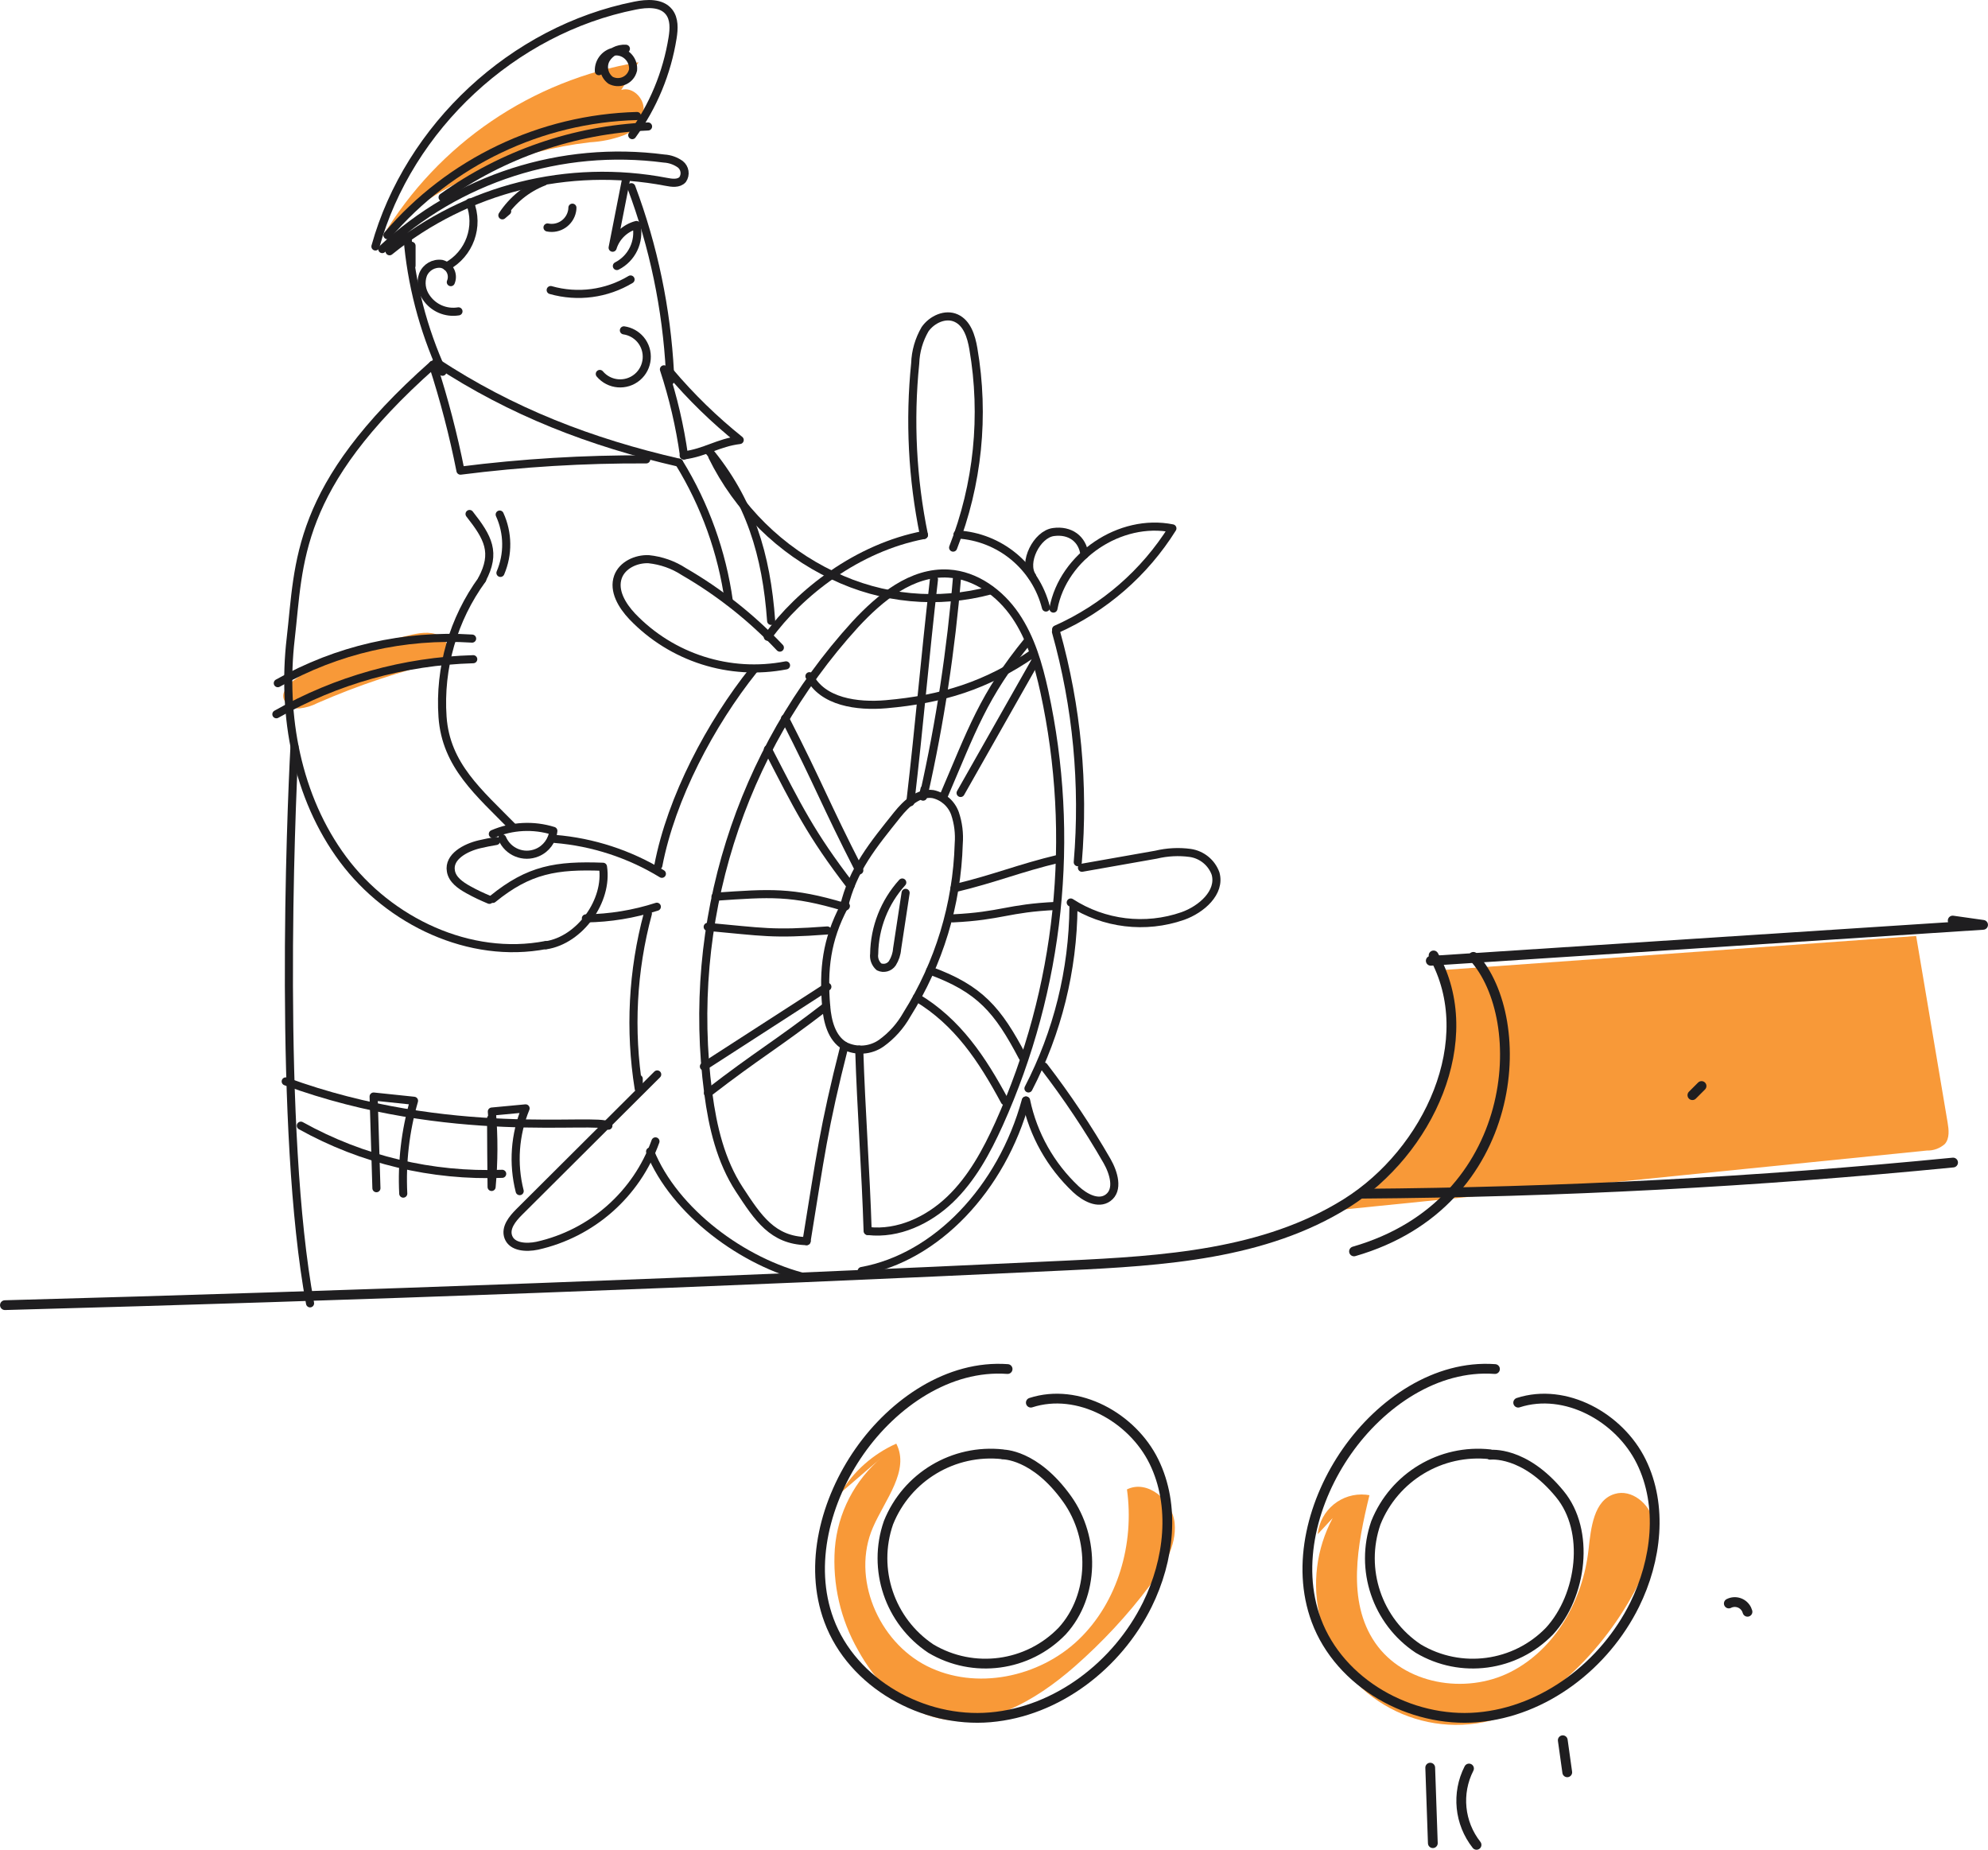 <?xml version="1.0" encoding="UTF-8"?><svg id="Layer_2" xmlns="http://www.w3.org/2000/svg" viewBox="0 0 319.31 297.04"><g id="Layer_1-2"><g id="Layer_2-2"><g id="Layer_1-2"><path d="M61.44,38c8.93-14.92,23.97-25.16,41.12-28l-2.78,4.45c1.76-.58,3.65,1.24,3.6,3.09-.21,1.89-1.44,3.5-3.21,4.19-1.74.65-3.57,1.02-5.42,1.12-11.46,1.33-22.31,5.84-31.35,13" fill="#f89938"/><path d="M46.14,110.12c5.36-4.65,12.55-6.43,19.46-8.07,1.62-.38,3.4-.75,4.9,0s2.22,3.09.87,4.07c-6.98,1.63-13.79,3.9-20.36,6.77-.91.47-1.89.77-2.91.87-1.04.08-2.03-.48-2.5-1.41-.32-.81.07-1.72.87-2.04.15-.06.32-.1.49-.11l.8.57" fill="#f89938"/><path d="M231.45,156.83c4.43,14.13-2.82,31-16.14,37.45l94.2-9.52c1.06.03,2.09-.35,2.88-1.06.78-.92.63-2.28.43-3.46-1.69-10-3.38-19.98-5.05-29.93l-75.7,5.44" fill="#f89938"/><path d="M135.01,239.74c2.11-3.49,5.23-6.25,8.95-7.91,2.22,4.32-1.82,9-3.75,13.46-3.5,8.05.84,18.31,8.68,22.26s18,1.83,24.34-4.23,9-15.44,7.78-24.14c3.3-1.64,7.33,1.77,7.66,5.45s-1.79,7.09-4,10c-3.56,4.74-7.61,9.09-12.07,13-6.31,5.53-14.59,10.37-22.59,8.12-5.37-1.47-9.51-5.87-12.19-10.75-2.83-4.95-4.13-10.63-3.73-16.32.45-5.72,3.19-11.01,7.59-14.68" fill="#f89938"/><path d="M211.65,246.37c.39-3.89,3.86-6.73,7.75-6.34.19.02.37.05.56.08-1.94,7.93-3.69,17,.91,23.69s14.49,8.36,21.71,4.72,11.66-11.57,12.56-19.61c.39-3.51.83-8,4.21-9,2.71-.83,5.57,1.56,6.22,4.31s-.31,5.62-1.48,8.2c-2.53,5.6-6.04,10.7-10.37,15.06-4,4-8.82,7.46-14.34,8.84-12.08,3.01-24.32-4.34-27.33-16.43-1.35-5.43-.64-11.17,2-16.1" fill="#f89938"/><path d="M62.57,40.35c12.45-10.08,28.71-14.16,44.44-11.15.91.18,2,.33,2.63-.36.55-.79.38-1.88-.38-2.47-.76-.54-1.67-.86-2.6-.91-16.5-2.17-33.11,3.16-45.26,14.54l1-.85" fill="none" stroke="#1f1e20" stroke-linecap="round" stroke-linejoin="round" stroke-width="1.3"/><path d="M100.56,28.78l-2.16,11c.56-1.8,2.01-3.17,3.83-3.65.56,2.66-.73,5.36-3.15,6.59" fill="none" stroke="#1f1e20" stroke-linecap="round" stroke-linejoin="round" stroke-width="1.3"/><path d="M72.41,45.31c.46-1.09-.04-2.36-1.14-2.82-.11-.05-.22-.08-.33-.11-1.28-.18-2.52.54-3,1.74-.43,1.22-.24,2.56.5,3.62,1.14,1.71,3.17,2.59,5.2,2.26" fill="none" stroke="#1f1e20" stroke-linecap="round" stroke-linejoin="round" stroke-width="1.3"/><path d="M70.06,58.17c12.15,8,24.86,12.88,39,16.13" fill="none" stroke="#1f1e20" stroke-linecap="round" stroke-linejoin="round" stroke-width="1.3"/><path d="M106.64,59.31c1.48,4.51,2.56,9.13,3.22,13.83" fill="none" stroke="#1f1e20" stroke-linecap="round" stroke-linejoin="round" stroke-width="1.3"/><path d="M75.46,32.5c1.56,3.87-.04,8.29-3.71,10.28" fill="none" stroke="#1f1e20" stroke-linecap="round" stroke-linejoin="round" stroke-width="1.3"/><path d="M81.46,33.92l-.77.66c1.6-2.46,3.93-4.35,6.66-5.41" fill="none" stroke="#1f1e20" stroke-linecap="round" stroke-linejoin="round" stroke-width="1.3"/><path d="M47.3,119.91c-.59,10.9-2.63,61.81,2.5,89.39" fill="none" stroke="#1f1e20" stroke-linecap="round" stroke-linejoin="round" stroke-width="1.3"/><path d="M69.53,58.58c1.81,5.57,3.29,11.25,4.43,17,9.9-1.26,19.86-1.86,29.84-1.81" fill="none" stroke="#1f1e20" stroke-linecap="round" stroke-linejoin="round" stroke-width="1.3"/><path d="M107.59,59.73c3.38,4,7.14,7.66,11.22,10.93-3.5.43-5.45,2-9,2.48" fill="none" stroke="#1f1e20" stroke-linecap="round" stroke-linejoin="round" stroke-width="1.3"/><path d="M45.89,173.66c26.4,9.67,50,5.69,51.83,7.11" fill="none" stroke="#1f1e20" stroke-linecap="round" stroke-linejoin="round" stroke-width="1.3"/><path d="M109.07,74.3c4.17,6.79,6.9,14.37,8,22.27" fill="none" stroke="#1f1e20" stroke-linecap="round" stroke-linejoin="round" stroke-width="1.3"/><line x1="66.1" y1="39.47" x2="66.1" y2="42.66" fill="none" stroke="#1f1e20" stroke-linecap="round" stroke-linejoin="round" stroke-width="1.3"/><path d="M65.45,38.05c.6,7.49,2.51,14.81,5.62,21.65" fill="none" stroke="#1f1e20" stroke-linecap="round" stroke-linejoin="round" stroke-width="1.3"/><path d="M101.41,30.06c3.57,9.52,5.65,19.52,6.19,29.67-.13-.33.18,1.7.06,1.37" fill="none" stroke="#1f1e20" stroke-linecap="round" stroke-linejoin="round" stroke-width="1.3"/><path d="M60.3,39.58C65.66,20.35,82.44,4.78,102.01.9c1.9-.38,4.22-.51,5.43,1,.91,1.13.82,2.75.59,4.18-.9,5.64-3.12,11-6.48,15.62" fill="none" stroke="#1f1e20" stroke-linecap="round" stroke-linejoin="round" stroke-width="1.3"/><path d="M71.09,31.69c9.66-6.92,21.13-10.87,33-11.38" fill="none" stroke="#1f1e20" stroke-linecap="round" stroke-linejoin="round" stroke-width="1.3"/><path d="M62.23,37.77c10.04-11.77,24.61-18.73,40.08-19.14" fill="none" stroke="#1f1e20" stroke-linecap="round" stroke-linejoin="round" stroke-width="1.3"/><path d="M100.53,7.83c-1.3-.09-2.53.56-3.2,1.68-.63,1.15-.31,2.59.74,3.38,1.22.65,2.73.19,3.38-1.03.1-.19.18-.4.23-.61.14-1.51-.98-2.85-2.49-2.99-.08,0-.17-.01-.25-.01-1.62.16-2.83,1.56-2.75,3.18" fill="none" stroke="#1f1e20" stroke-linecap="round" stroke-linejoin="round" stroke-width="1.3"/><path d="M69.53,58.58c-22.25,19.71-21.41,31.69-22.84,44s1,25.46,8.41,35.42,20.37,16.12,32.58,13.76" fill="none" stroke="#1f1e20" stroke-linecap="round" stroke-linejoin="round" stroke-width="1.3"/><path d="M87.69,151.8c5.46-.83,10-7.15,9.16-12.61-7.49-.28-11.88.43-17.69,5.16" fill="none" stroke="#1f1e20" stroke-linecap="round" stroke-linejoin="round" stroke-width="1.3"/><path d="M77.45,93.05c-4.65,6.38-6.91,14.2-6.37,22.08.55,7.8,5.86,12.16,11.34,17.75" fill="none" stroke="#1f1e20" stroke-linecap="round" stroke-linejoin="round" stroke-width="1.3"/><path d="M76.01,105.86c-11.1.32-21.96,3.35-31.62,8.84" fill="none" stroke="#1f1e20" stroke-linecap="round" stroke-linejoin="round" stroke-width="1.3"/><path d="M44.62,109.71c9.49-5.37,20.33-7.86,31.21-7.16" fill="none" stroke="#1f1e20" stroke-linecap="round" stroke-linejoin="round" stroke-width="1.3"/><path d="M75.42,82.54c3,3.81,4.29,6.19,2,10.51" fill="none" stroke="#1f1e20" stroke-linecap="round" stroke-linejoin="round" stroke-width="1.3"/><path d="M80.26,82.63c1.36,2.97,1.4,6.37.12,9.37" fill="none" stroke="#1f1e20" stroke-linecap="round" stroke-linejoin="round" stroke-width="1.3"/><path d="M80.66,134.63c.92,2.18,3.43,3.21,5.62,2.29,1.44-.6,2.43-1.94,2.6-3.49-3.2-1-6.64-.82-9.72.5" fill="none" stroke="#1f1e20" stroke-linecap="round" stroke-linejoin="round" stroke-width="1.3"/><path d="M114.41,73.3c4.11,8.37,10.93,15.11,19.36,19.11,7.9,3.82,16.92,4.67,25.4,2.38" fill="none" stroke="#1f1e20" stroke-linecap="round" stroke-linejoin="round" stroke-width="1.3"/><path d="M130.01,108.59c2.09,4.15,7.68,4.9,12.31,4.5,9-.79,16.18-3,23.64-8.18" fill="none" stroke="#1f1e20" stroke-linecap="round" stroke-linejoin="round" stroke-width="1.3"/><path d="M165.79,92.56c-1.52-2.23.73-6.75,3.4-7.12s4.69,1.08,5,3.64" fill="none" stroke="#1f1e20" stroke-linecap="round" stroke-linejoin="round" stroke-width="1.3"/><path d="M113.67,72.2c6.81,8.15,9.43,16.92,10.19,27.51" fill="none" stroke="#1f1e20" stroke-linecap="round" stroke-linejoin="round" stroke-width="1.3"/><path d="M88.45,46.58c4.33,1.23,8.97.62,12.83-1.7" fill="none" stroke="#1f1e20" stroke-linecap="round" stroke-linejoin="round" stroke-width="1.3"/><path d="M96.34,60.05c1.53,1.81,4.23,2.03,6.03.51s2.03-4.23.51-6.03c-.68-.8-1.63-1.33-2.67-1.48" fill="none" stroke="#1f1e20" stroke-linecap="round" stroke-linejoin="round" stroke-width="1.3"/><path d="M48.32,180.77c9.87,5.49,21.06,8.16,32.34,7.73" fill="none" stroke="#1f1e20" stroke-linecap="round" stroke-linejoin="round" stroke-width="1.3"/><path d="M60.46,190.81l-.45-14.72,6.49.68c-1.4,4.84-1.98,9.88-1.73,14.91" fill="none" stroke="#1f1e20" stroke-linecap="round" stroke-linejoin="round" stroke-width="1.3"/><path d="M78.88,179.61c0,3.68.05,7.36.08,11,.37-4.03.38-8.08.04-12.11l5.42-.51c-1.73,4.21-2.07,8.87-.95,13.29" fill="none" stroke="#1f1e20" stroke-linecap="round" stroke-linejoin="round" stroke-width="1.3"/><path d="M87.94,36.53c1.81.37,3.57-.8,3.94-2.61.04-.19.06-.38.06-.57" fill="none" stroke="#1f1e20" stroke-linecap="round" stroke-linejoin="round" stroke-width="1.3"/><path d="M129.56,199.31c-5.47-.13-7.8-3.7-10.8-8.28s-4.29-10.07-5-15.49c-3.6-27.34,5.03-54.87,23.6-75.26,4-4.32,9.09-8.53,15-8.17,4.37.26,8.27,3.12,10.74,6.74s3.7,7.91,4.64,12.19c5.07,23.32,2.53,47.66-7.27,69.43-2,4.42-4.36,8.79-7.87,12.15s-8.33,5.62-13.15,5.07" fill="none" stroke="#1f1e20" stroke-linecap="round" stroke-linejoin="round" stroke-width="1.3"/><path d="M148.4,85.91c-1.86-9.06-2.34-18.36-1.4-27.56.06-1.93.61-3.81,1.58-5.48,1.1-1.57,3.25-2.58,5-1.78s2.42,2.91,2.76,4.91c1.85,10.74.73,21.79-3.25,31.94" fill="none" stroke="#1f1e20" stroke-linecap="round" stroke-linejoin="round" stroke-width="1.3"/><path d="M125.26,104c-4.52-4.79-9.71-8.9-15.41-12.2-1.7-1.11-3.64-1.79-5.66-2-2-.09-4.24.93-4.93,2.84-.8,2.23.66,4.62,2.28,6.34,6.36,6.65,15.67,9.62,24.71,7.87" fill="none" stroke="#1f1e20" stroke-linecap="round" stroke-linejoin="round" stroke-width="1.3"/><path d="M94.1,147.48c3.87-.05,7.72-.68,11.4-1.87" fill="none" stroke="#1f1e20" stroke-linecap="round" stroke-linejoin="round" stroke-width="1.3"/><path d="M79.69,135.05c-.9.15-1.79.32-2.67.53-2.26.53-5,2-4.6,4.29.22,1.4,1.55,2.31,2.79,3s2.24,1.14,3.4,1.63" fill="none" stroke="#1f1e20" stroke-linecap="round" stroke-linejoin="round" stroke-width="1.3"/><path d="M106.31,140.32c-5.21-3.18-11.09-5.1-17.18-5.6" fill="none" stroke="#1f1e20" stroke-linecap="round" stroke-linejoin="round" stroke-width="1.3"/><path d="M105.56,172.54l-22.19,22.11c-1.08,1.08-2.26,2.53-1.72,4,.61,1.65,2.9,1.76,4.63,1.4,8.79-1.96,15.96-8.29,19-16.76" fill="none" stroke="#1f1e20" stroke-linecap="round" stroke-linejoin="round" stroke-width="1.3"/><path d="M169.2,97.73c1.56-8.41,10.73-14.58,19.11-12.88-4.47,7.15-10.97,12.8-18.68,16.23" fill="none" stroke="#1f1e20" stroke-linecap="round" stroke-linejoin="round" stroke-width="1.3"/><path d="M173.78,139.35l11.9-2.1c1.8-.43,3.66-.53,5.49-.28,1.86.27,3.43,1.54,4.07,3.31.85,3.05-2.28,5.76-5.26,6.82-6.01,2.09-12.65,1.29-18-2.17" fill="none" stroke="#1f1e20" stroke-linecap="round" stroke-linejoin="round" stroke-width="1.3"/><path d="M167.67,171.26c3.71,4.83,7.1,9.9,10.14,15.18,1.08,1.89,1.91,4.65.15,5.92-1.57,1.13-3.74-.07-5.15-1.38-4.06-3.82-6.86-8.79-8-14.25" fill="none" stroke="#1f1e20" stroke-linecap="round" stroke-linejoin="round" stroke-width="1.3"/><path d="M104.06,146.72c-2.47,9.16-2.97,18.73-1.47,28.1v-1.58" fill="none" stroke="#1f1e20" stroke-linecap="round" stroke-linejoin="round" stroke-width="1.3"/><path d="M105.74,139c2.08-10.88,8.39-22.78,15.31-31.43" fill="none" stroke="#1f1e20" stroke-linecap="round" stroke-linejoin="round" stroke-width="1.3"/><path d="M123.32,102.26c5.09-7.06,14.39-14.32,25.08-16.35" fill="none" stroke="#1f1e20" stroke-linecap="round" stroke-linejoin="round" stroke-width="1.3"/><path d="M153.79,85.83c6.79.39,12.54,5.14,14.21,11.73" fill="none" stroke="#1f1e20" stroke-linecap="round" stroke-linejoin="round" stroke-width="1.3"/><path d="M169.61,101.46c3.37,12.03,4.55,24.56,3.5,37" fill="none" stroke="#1f1e20" stroke-linecap="round" stroke-linejoin="round" stroke-width="1.3"/><path d="M172.42,145.61c-.08,10.16-2.56,20.16-7.23,29.18" fill="none" stroke="#1f1e20" stroke-linecap="round" stroke-linejoin="round" stroke-width="1.3"/><path d="M138.4,204.11c12-2.17,22.5-13.24,26.36-27.38" fill="none" stroke="#1f1e20" stroke-linecap="round" stroke-linejoin="round" stroke-width="1.3"/><path d="M104.42,184.92c3.91,9.69,15,17.86,25.16,20.28" fill="none" stroke="#1f1e20" stroke-linecap="round" stroke-linejoin="round" stroke-width="1.3"/><path d="M135.56,145.64c1.37-6,4.72-10,8.57-14.82,1.44-1.8,3.43-3.63,5.71-3.3,1.64.35,2.98,1.53,3.55,3.11.53,1.57.73,3.22.6,4.87-.28,9.73-3.16,19.2-8.34,27.44-1.02,1.81-2.42,3.38-4.11,4.59-1.74,1.21-4,1.36-5.89.41-2.08-1.24-2.75-3.92-2.95-6.33-.5-6,.07-10.68,2.86-16" fill="none" stroke="#1f1e20" stroke-linecap="round" stroke-linejoin="round" stroke-width="1.3"/><path d="M144.92,141.72c-2.85,3.14-4.45,7.21-4.51,11.45-.11.78.18,1.56.77,2.09.76.36,1.67.12,2.15-.58.43-.69.7-1.48.76-2.3.46-3,.91-6,1.37-9" fill="none" stroke="#1f1e20" stroke-linecap="round" stroke-linejoin="round" stroke-width="1.3"/><path d="M150.01,93.06c-1.49,12.89-2.29,22.88-3.79,35.76" fill="none" stroke="#1f1e20" stroke-linecap="round" stroke-linejoin="round" stroke-width="1.3"/><path d="M153.73,92.56c-.97,11.75-2.74,23.42-5.32,34.92.19-1.2.09-1-.14.45" fill="none" stroke="#1f1e20" stroke-linecap="round" stroke-linejoin="round" stroke-width="1.3"/><path d="M126.09,115.37c5.54,10.83,6.39,13.58,11.93,24.4" fill="none" stroke="#1f1e20" stroke-linecap="round" stroke-linejoin="round" stroke-width="1.3"/><path d="M123.34,120.32c4.8,9.29,6.9,13.64,13.27,21.92" fill="none" stroke="#1f1e20" stroke-linecap="round" stroke-linejoin="round" stroke-width="1.3"/><path d="M114.92,144c8.78-.6,12.21-.89,20.64,1.63-.82-.6,1-.14,0,0" fill="none" stroke="#1f1e20" stroke-linecap="round" stroke-linejoin="round" stroke-width="1.3"/><path d="M113.67,148.84c8.83.8,10.37,1.25,19.21.58" fill="none" stroke="#1f1e20" stroke-linecap="round" stroke-linejoin="round" stroke-width="1.3"/><path d="M113.06,171.26l19.83-12.8" fill="none" stroke="#1f1e20" stroke-linecap="round" stroke-linejoin="round" stroke-width="1.3"/><path d="M113.71,175.54c8.11-6.26,10.87-7.67,19-13.93" fill="none" stroke="#1f1e20" stroke-linecap="round" stroke-linejoin="round" stroke-width="1.3"/><path d="M135.64,167.94c-3.39,13.34-3.87,17.78-6.09,31.37" fill="none" stroke="#1f1e20" stroke-linecap="round" stroke-linejoin="round" stroke-width="1.3"/><path d="M138.01,168.55c.3,9.63,1.05,19.51,1.35,29.14" fill="none" stroke="#1f1e20" stroke-linecap="round" stroke-linejoin="round" stroke-width="1.3"/><path d="M147.26,160.2c6.57,3.94,10.49,9.88,14.12,16.62" fill="none" stroke="#1f1e20" stroke-linecap="round" stroke-linejoin="round" stroke-width="1.3"/><path d="M149.4,155.87c8,2.92,10.88,6.32,14.84,13.86" fill="none" stroke="#1f1e20" stroke-linecap="round" stroke-linejoin="round" stroke-width="1.3"/><path d="M153.01,147.48c7.92-.38,8.75-1.64,16.67-2" fill="none" stroke="#1f1e20" stroke-linecap="round" stroke-linejoin="round" stroke-width="1.3"/><path d="M153.31,142.64c6.65-1.59,10.2-3.17,16.84-4.76" fill="none" stroke="#1f1e20" stroke-linecap="round" stroke-linejoin="round" stroke-width="1.3"/><path d="M154.29,127.34l12.07-21.29" fill="none" stroke="#1f1e20" stroke-linecap="round" stroke-linejoin="round" stroke-width="1.3"/><path d="M151.54,127.91c4.52-10.51,6.38-16.24,13.63-25.09" fill="none" stroke="#1f1e20" stroke-linecap="round" stroke-linejoin="round" stroke-width="1.3"/><path d="M.79,209.59c56.87-1.54,113.72-3.66,170.53-6.37,15.51-.74,31.78-1.75,44.94-10s21.58-26.25,14-39.79" fill="none" stroke="#1f1e20" stroke-linecap="round" stroke-linejoin="round" stroke-width="1.57"/><path d="M229.81,154.29l88.71-5.77-4.88-.69" fill="none" stroke="#1f1e20" stroke-linecap="round" stroke-linejoin="round" stroke-width="1.57"/><path d="M240.12,219.85c-9.46-.69-18.33,5.44-23.77,13.21s-8.26,18.18-4.93,27.15c3.77,10.14,15.11,16.49,25.89,15.57s20.44-8.39,25.24-18.08c3.53-7.14,4.56-15.89,1.06-23s-12.18-11.91-19.76-9.45" fill="none" stroke="#1f1e20" stroke-linecap="round" stroke-linejoin="round" stroke-width="1.57"/><path d="M239.34,233.54c-7.89-.87-15.4,3.63-18.35,11-2.6,7.5.2,15.82,6.82,20.21,6.83,4.06,15.56,2.89,21.08-2.83,5.2-5.68,6.52-16.1,1.64-22-5.73-7-11.19-6.3-11.19-6.3" fill="none" stroke="#1f1e20" stroke-linecap="round" stroke-linejoin="round" stroke-width="1.57"/><path d="M161.84,219.85c-9.45-.69-18.33,5.44-23.77,13.21s-8.26,18.18-4.92,27.15c3.76,10.14,15.11,16.49,25.89,15.57s20.44-8.39,25.23-18.08c3.53-7.14,4.56-15.89,1.07-23s-12.19-11.91-19.77-9.45" fill="none" stroke="#1f1e20" stroke-linecap="round" stroke-linejoin="round" stroke-width="1.57"/><path d="M161.06,233.54c-7.9-.87-15.41,3.62-18.36,11-2.6,7.5.21,15.81,6.82,20.21,6.84,4.06,15.57,2.89,21.09-2.83,5.19-5.68,5.26-14.94.79-21.2-5.2-7.28-10.34-7.15-10.34-7.15" fill="none" stroke="#1f1e20" stroke-linecap="round" stroke-linejoin="round" stroke-width="1.57"/><path d="M229.72,283.86l.42,12.13" fill="none" stroke="#1f1e20" stroke-linecap="round" stroke-linejoin="round" stroke-width="1.57"/><path d="M235.95,284c-2.03,3.97-1.55,8.76,1.21,12.26" fill="none" stroke="#1f1e20" stroke-linecap="round" stroke-linejoin="round" stroke-width="1.57"/><path d="M251.01,279.46l.72,5.15" fill="none" stroke="#1f1e20" stroke-linecap="round" stroke-linejoin="round" stroke-width="1.57"/><path d="M277.68,257.5c1.05-.53,2.32-.11,2.85.94.06.13.11.26.15.39" fill="none" stroke="#1f1e20" stroke-linecap="round" stroke-linejoin="round" stroke-width="1.57"/><path d="M273.3,174.4l-1.47,1.47" fill="none" stroke="#1f1e20" stroke-linecap="round" stroke-linejoin="round" stroke-width="1.57"/><path d="M236.65,153.66c9.19,10,7.6,39.57-19.17,47.3" fill="none" stroke="#1f1e20" stroke-linecap="round" stroke-linejoin="round" stroke-width="1.57"/><path d="M218.78,191.69c31.7-.23,63.34-1.89,94.92-5" fill="none" stroke="#1f1e20" stroke-linecap="round" stroke-linejoin="round" stroke-width="1.57"/></g></g></g></svg>